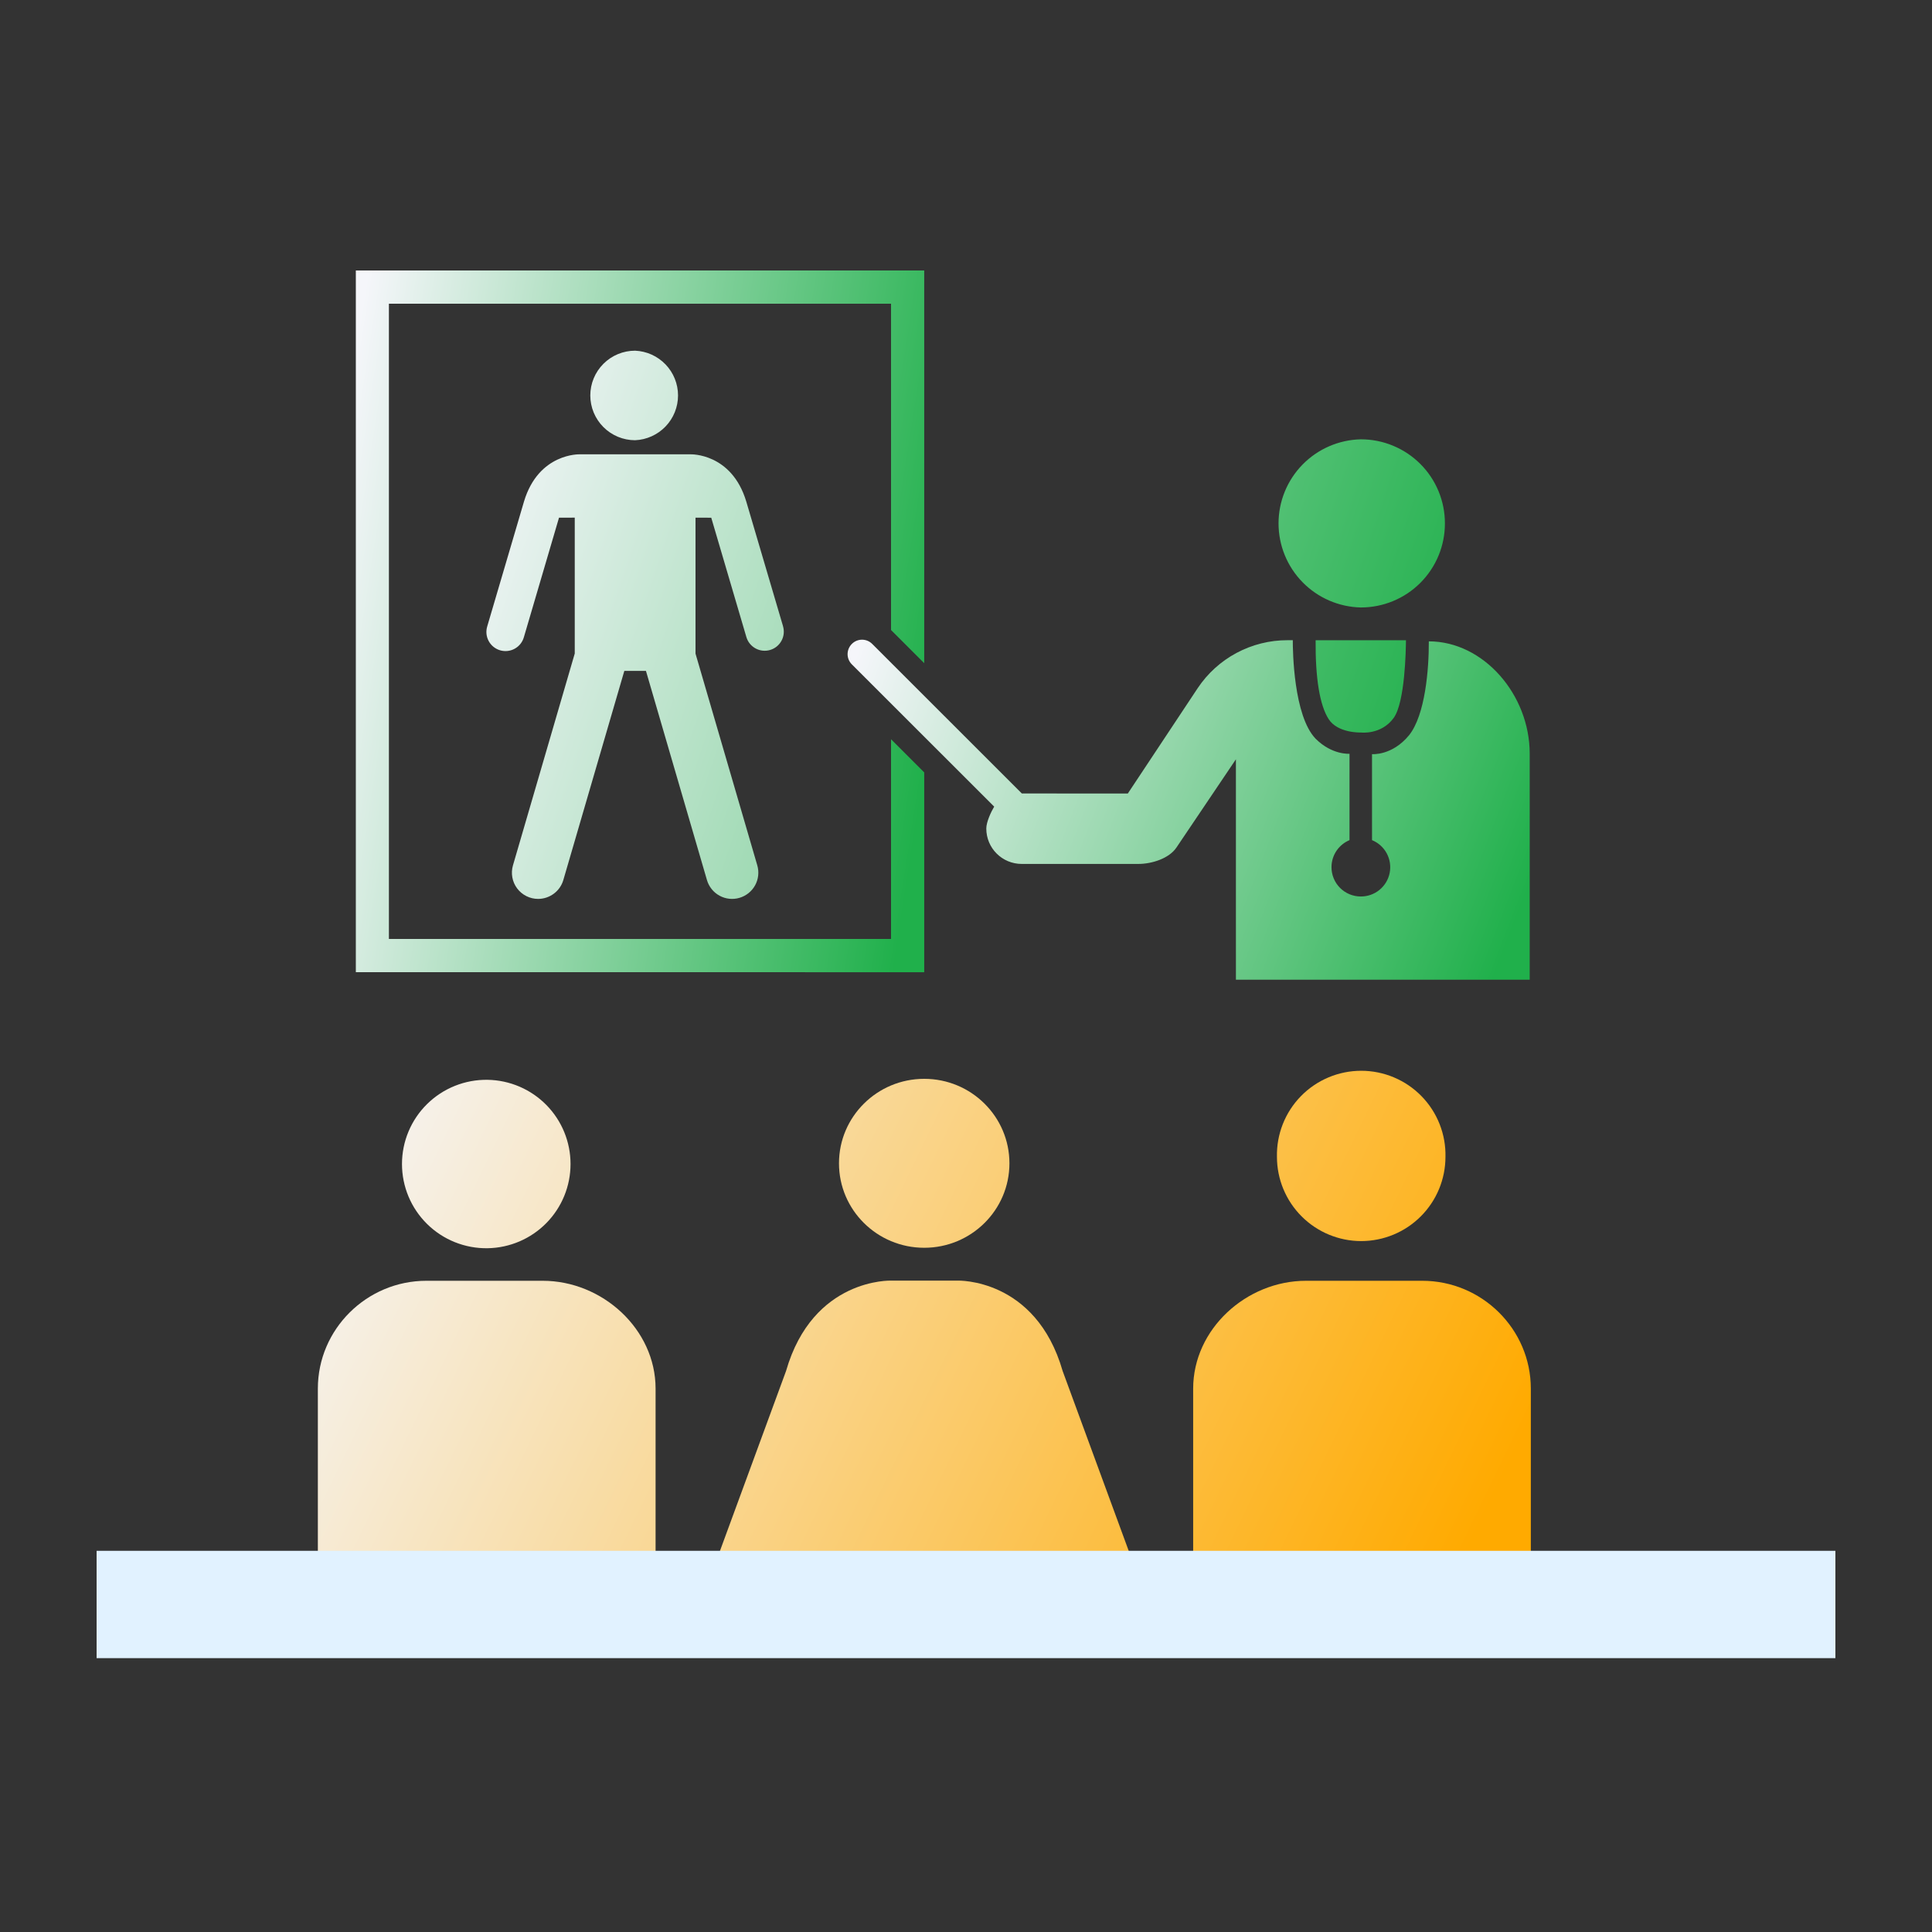 <svg width="200" height="200" viewBox="0 0 200 200" fill="none" xmlns="http://www.w3.org/2000/svg">
<rect x="0" y="0" width="200" height="200" fill="#333333" stroke="none"/>
<path d="M95.675 100.643V79.96L92.24 76.527V97.199H40.259V31.438H92.24V65.221L95.675 68.652V28H36.836V100.641L95.675 100.643Z" fill="url(#paint0_linear_2130_743)"/>
<path d="M47.092 128.591C48.166 129.021 49.315 129.234 50.472 129.216C52.762 129.18 54.947 128.247 56.554 126.616C58.161 124.985 59.062 122.789 59.062 120.5C59.062 118.211 58.162 116.014 56.555 114.383C54.948 112.752 52.764 111.818 50.474 111.782C49.317 111.764 48.168 111.976 47.094 112.406C46.02 112.836 45.042 113.475 44.217 114.286C43.392 115.097 42.737 116.064 42.29 117.13C41.843 118.197 41.613 119.342 41.613 120.498C41.613 121.654 41.843 122.799 42.289 123.865C42.736 124.932 43.391 125.899 44.216 126.71C45.04 127.522 46.018 128.161 47.092 128.591Z" fill="url(#paint1_linear_2130_743)"/>
<path d="M32.904 143.75V160.83H67.866V143.75C67.866 137.591 62.355 132.586 56.185 132.586H44.139C37.968 132.586 32.904 137.591 32.904 143.75Z" fill="url(#paint2_linear_2130_743)"/>
<path d="M147.078 125.92C145.443 127.555 143.225 128.474 140.912 128.477C138.598 128.475 136.38 127.555 134.744 125.92C133.109 124.285 132.19 122.068 132.189 119.756C132.164 118.596 132.37 117.442 132.797 116.362C133.224 115.282 133.862 114.298 134.675 113.468C135.487 112.638 136.458 111.979 137.529 111.529C138.6 111.078 139.75 110.846 140.912 110.846C142.074 110.846 143.224 111.078 144.295 111.529C145.366 111.979 146.336 112.638 147.148 113.468C147.961 114.298 148.599 115.282 149.026 116.362C149.453 117.442 149.66 118.596 149.634 119.756C149.633 122.068 148.714 124.285 147.078 125.92Z" fill="url(#paint3_linear_2130_743)"/>
<path d="M158.471 143.75V160.83H123.516V143.75C123.516 137.591 129.018 132.586 135.199 132.586H147.232C153.407 132.586 158.471 137.591 158.471 143.75Z" fill="url(#paint4_linear_2130_743)"/>
<path d="M86.852 120.426C86.852 125.253 90.801 129.169 95.676 129.169C100.549 129.169 104.496 125.255 104.496 120.426C104.496 115.597 100.547 111.68 95.676 111.68C90.801 111.68 86.852 115.599 86.852 120.426Z" fill="url(#paint5_linear_2130_743)"/>
<path d="M81.371 141.926L74.426 160.83H116.949L110.005 141.926C107.22 132.272 99.125 132.569 99.125 132.569H92.251C92.251 132.569 84.151 132.27 81.371 141.926Z" fill="url(#paint6_linear_2130_743)"/>
<path d="M65.746 45.572C66.942 45.52 68.072 45.01 68.9 44.146C69.728 43.283 70.19 42.133 70.19 40.937C70.19 39.741 69.728 38.592 68.9 37.728C68.072 36.865 66.942 36.354 65.746 36.303C64.516 36.303 63.337 36.791 62.467 37.66C61.597 38.529 61.108 39.708 61.108 40.937C61.108 42.166 61.597 43.345 62.467 44.214C63.337 45.083 64.516 45.572 65.746 45.572ZM81.061 64.831C81.061 64.831 77.256 51.917 77.25 51.907C75.734 46.88 71.491 47.031 71.491 47.031H60.011C60.011 47.031 55.761 46.88 54.247 51.907L50.442 64.831C50.364 65.082 50.336 65.345 50.36 65.607C50.385 65.868 50.461 66.122 50.585 66.354C50.708 66.585 50.877 66.79 51.081 66.956C51.285 67.121 51.52 67.245 51.772 67.319C52.024 67.393 52.288 67.416 52.549 67.387C52.81 67.358 53.063 67.277 53.293 67.149C53.522 67.021 53.724 66.849 53.886 66.642C54.048 66.435 54.167 66.198 54.237 65.945L57.87 53.586L57.878 53.59L59.498 53.586V67.65L53.102 89.581C52.984 89.985 52.961 90.411 53.036 90.825C53.111 91.24 53.282 91.631 53.534 91.968C53.787 92.305 54.115 92.579 54.492 92.767C54.868 92.956 55.284 93.054 55.706 93.054C56.882 93.054 57.967 92.285 58.315 91.103L64.631 69.448H66.868L73.184 91.103C73.284 91.445 73.45 91.764 73.673 92.042C73.896 92.32 74.172 92.551 74.485 92.722C74.798 92.893 75.141 93.001 75.495 93.039C75.85 93.077 76.208 93.045 76.55 92.944C76.892 92.844 77.212 92.678 77.489 92.455C77.767 92.232 77.998 91.956 78.17 91.644C78.341 91.332 78.449 90.989 78.487 90.635C78.526 90.281 78.494 89.922 78.394 89.581L71.999 67.661V53.588L73.619 53.593L73.627 53.588L77.264 65.947C77.412 66.45 77.754 66.874 78.214 67.124C78.442 67.249 78.692 67.327 78.951 67.355C79.209 67.382 79.47 67.359 79.719 67.286C79.968 67.213 80.201 67.091 80.403 66.928C80.605 66.766 80.773 66.564 80.897 66.337C81.022 66.109 81.1 65.859 81.128 65.601C81.155 65.343 81.132 65.082 81.059 64.833L81.061 64.831ZM140.873 62.885C138.597 62.834 136.43 61.895 134.838 60.269C133.245 58.642 132.354 56.457 132.354 54.181C132.354 51.906 133.245 49.721 134.838 48.094C136.43 46.468 138.597 45.529 140.873 45.478C142.017 45.477 143.15 45.702 144.207 46.14C145.264 46.577 146.225 47.219 147.033 48.028C147.842 48.836 148.482 49.797 148.919 50.853C149.355 51.91 149.579 53.042 149.577 54.186C149.578 55.328 149.354 56.46 148.918 57.516C148.481 58.572 147.84 59.532 147.031 60.34C146.223 61.148 145.263 61.788 144.206 62.225C143.149 62.662 142.017 62.886 140.873 62.885ZM140.873 75.828C140.873 75.828 142.987 76.101 144.28 74.311C145.45 72.676 145.537 67.258 145.545 66.278H136.193C136.161 70.177 136.615 73.019 137.548 74.451C138.489 75.913 140.873 75.83 140.873 75.83V75.828Z" fill="url(#paint7_linear_2130_743)"/>
<path d="M102.919 83.502C102.599 84.027 102.101 85.094 102.101 85.768C102.101 87.801 103.743 89.434 105.772 89.434H117.847C119.219 89.434 121.021 88.882 121.79 87.729C124.387 83.877 127.132 79.816 127.941 78.603V101.418H158.354V78.02C158.354 71.901 153.57 66.392 147.911 66.392C147.925 69.264 147.54 74.034 145.857 76.122C144.099 78.255 142.031 78.069 142.031 78.069V86.971C142.683 87.237 143.221 87.721 143.555 88.341C143.888 88.96 143.996 89.677 143.858 90.367C143.721 91.056 143.347 91.677 142.802 92.122C142.257 92.567 141.573 92.808 140.869 92.804C140.47 92.805 140.075 92.726 139.707 92.574C139.339 92.421 139.004 92.198 138.722 91.916C138.44 91.634 138.217 91.299 138.065 90.931C137.913 90.562 137.835 90.168 137.836 89.769C137.836 88.509 138.603 87.429 139.701 86.971V78.029C139.701 78.029 137.895 78.177 136.189 76.468C133.91 74.095 133.825 67.373 133.83 66.273H133.276C131.437 66.272 129.626 66.725 128.005 67.592C126.383 68.459 125.001 69.713 123.982 71.242L116.752 82.144L105.782 82.14L90.292 66.659C90.154 66.52 89.99 66.41 89.808 66.334C89.627 66.259 89.433 66.22 89.237 66.22C89.041 66.22 88.847 66.259 88.666 66.334C88.485 66.41 88.321 66.52 88.183 66.659C88.044 66.797 87.933 66.962 87.857 67.143C87.782 67.324 87.743 67.518 87.742 67.714C87.742 67.91 87.78 68.104 87.855 68.286C87.93 68.467 88.04 68.632 88.179 68.771L102.921 83.504L102.919 83.502Z" fill="url(#paint8_linear_2130_743)"/>
<rect x="10" y="160.54" width="180" height="11.111" fill="#E1F2FF"/>
<defs>
<linearGradient id="paint0_linear_2130_743" x1="35.774" y1="42.724" x2="99.981" y2="52.725" gradientUnits="userSpaceOnUse">
<stop stop-color="#F5F6FA"/>
<stop offset="1" stop-color="#20B04B"/>
<stop offset="1" stop-color="#20B04B"/>
</linearGradient>
<linearGradient id="paint1_linear_2130_743" x1="30.635" y1="120.977" x2="144.423" y2="175.953" gradientUnits="userSpaceOnUse">
<stop stop-color="#F5F6FA"/>
<stop offset="1" stop-color="#FFAA00"/>
<stop offset="1" stop-color="#20B04B"/>
<stop offset="1" stop-color="#FFAA00"/>
</linearGradient>
<linearGradient id="paint2_linear_2130_743" x1="30.635" y1="120.977" x2="144.423" y2="175.953" gradientUnits="userSpaceOnUse">
<stop stop-color="#F5F6FA"/>
<stop offset="1" stop-color="#FFAA00"/>
<stop offset="1" stop-color="#20B04B"/>
<stop offset="1" stop-color="#FFAA00"/>
</linearGradient>
<linearGradient id="paint3_linear_2130_743" x1="30.635" y1="120.977" x2="144.423" y2="175.953" gradientUnits="userSpaceOnUse">
<stop stop-color="#F5F6FA"/>
<stop offset="1" stop-color="#FFAA00"/>
<stop offset="1" stop-color="#20B04B"/>
<stop offset="1" stop-color="#FFAA00"/>
</linearGradient>
<linearGradient id="paint4_linear_2130_743" x1="30.635" y1="120.977" x2="144.423" y2="175.953" gradientUnits="userSpaceOnUse">
<stop stop-color="#F5F6FA"/>
<stop offset="1" stop-color="#FFAA00"/>
<stop offset="1" stop-color="#20B04B"/>
<stop offset="1" stop-color="#FFAA00"/>
</linearGradient>
<linearGradient id="paint5_linear_2130_743" x1="30.635" y1="120.977" x2="144.423" y2="175.953" gradientUnits="userSpaceOnUse">
<stop stop-color="#F5F6FA"/>
<stop offset="1" stop-color="#FFAA00"/>
<stop offset="1" stop-color="#20B04B"/>
<stop offset="1" stop-color="#FFAA00"/>
</linearGradient>
<linearGradient id="paint6_linear_2130_743" x1="30.635" y1="120.977" x2="144.423" y2="175.953" gradientUnits="userSpaceOnUse">
<stop stop-color="#F5F6FA"/>
<stop offset="1" stop-color="#FFAA00"/>
<stop offset="1" stop-color="#20B04B"/>
<stop offset="1" stop-color="#FFAA00"/>
</linearGradient>
<linearGradient id="paint7_linear_2130_743" x1="48.56" y1="47.805" x2="148.199" y2="81.31" gradientUnits="userSpaceOnUse">
<stop stop-color="#F5F6FA"/>
<stop offset="1" stop-color="#20B04B"/>
<stop offset="1" stop-color="#20B04B"/>
</linearGradient>
<linearGradient id="paint8_linear_2130_743" x1="86.467" y1="73.354" x2="155.165" y2="99.859" gradientUnits="userSpaceOnUse">
<stop stop-color="#F5F6FA"/>
<stop offset="1" stop-color="#20B04B"/>
<stop offset="1" stop-color="#20B04B"/>
</linearGradient>
</defs>
</svg>

